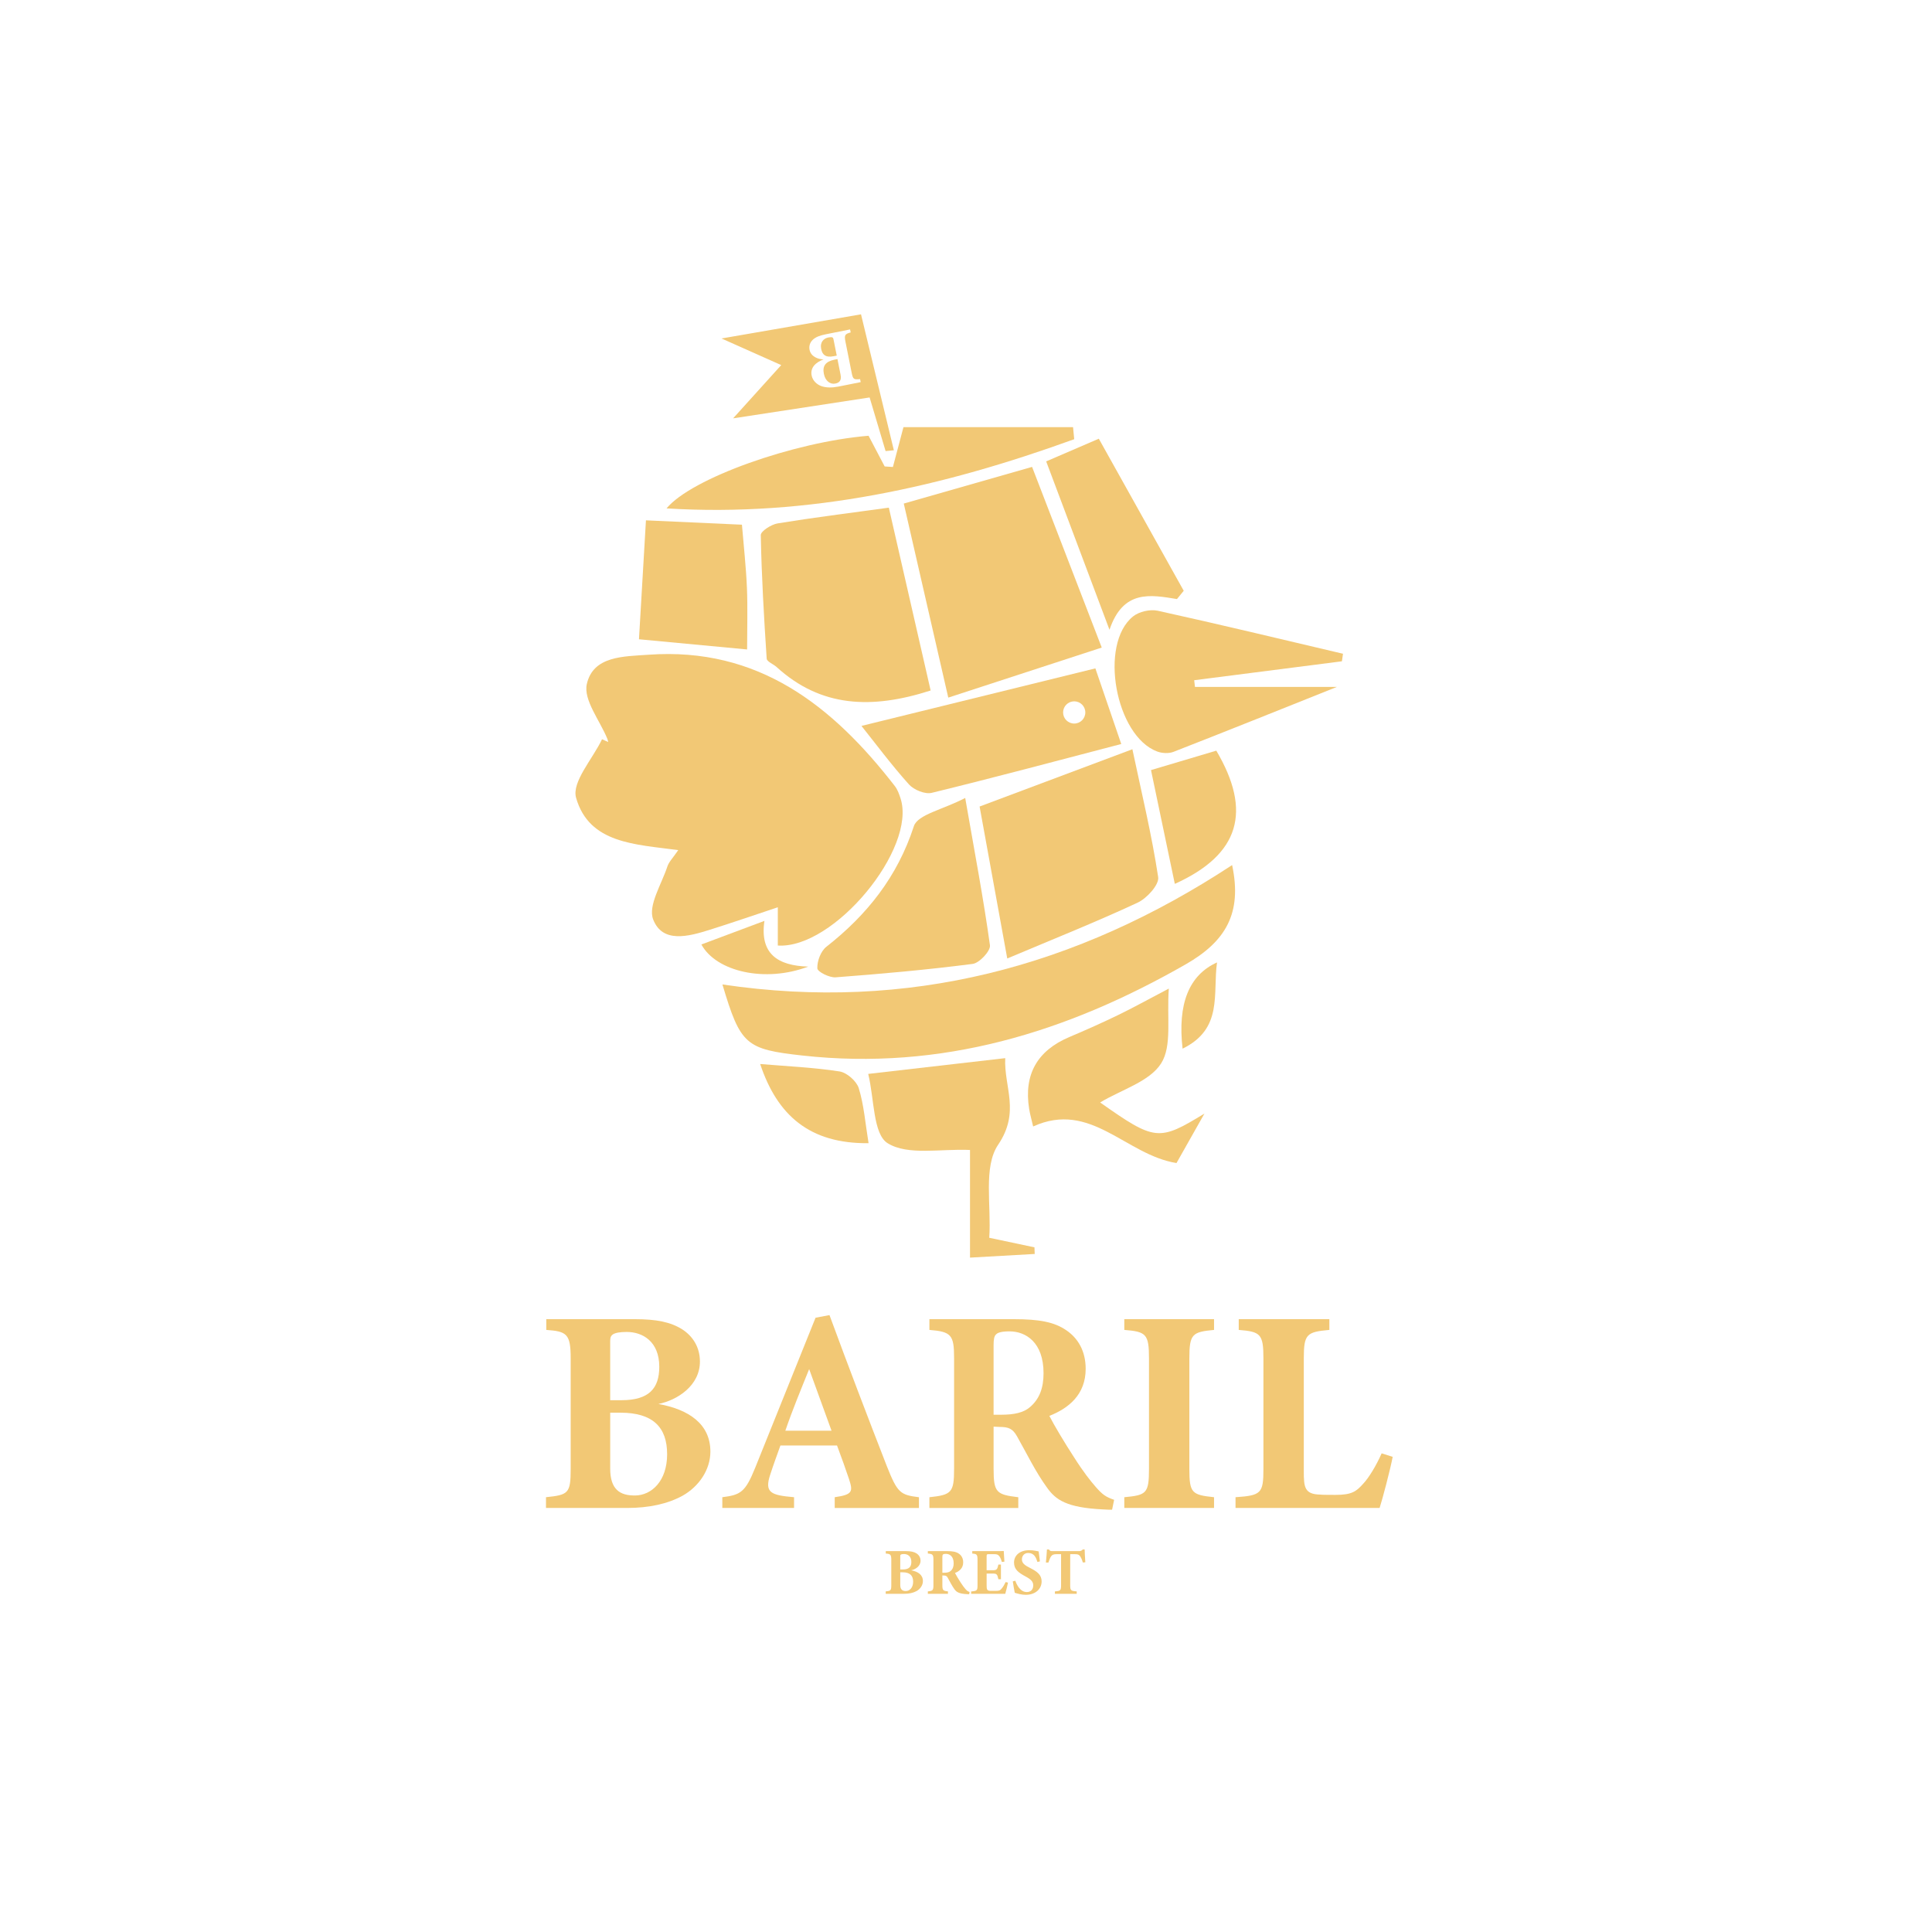 <svg xmlns="http://www.w3.org/2000/svg" id="Calque_1" viewBox="0 0 1080 1080"><defs><style>      .cls-1 {        fill: #f2c875;      }    </style></defs><path class="cls-1" d="M368.05,784.83c17.05,3.08,29.06,11.2,29.06,26.63,0,10.07-6.33,19.48-15.59,24.68-8.28,4.55-18.83,6.82-30.85,6.82h-45.46v-6.01c12.5-1.3,13.8-2.11,13.8-15.75v-61.86c0-13.64-2.11-15.1-13.64-15.91v-6.01h49.36c12.34,0,20.13,1.62,26.63,5.68,6.01,3.9,9.9,10.07,9.9,18.02,0,13.48-12.67,21.6-23.22,23.71ZM347.43,782.72c15.43,0,21.11-6.66,21.11-18.67,0-14.13-9.25-19.48-18.19-19.48-3.9,0-6.33.49-7.63,1.3-1.79,1.14-1.62,2.6-1.62,6.01v30.85h6.33ZM341.1,820.88c0,11.69,5.36,15.26,14.13,15.1,8.93-.16,17.7-7.96,17.7-23.06s-7.96-23.22-26.14-23.22h-5.68v31.17Z"></path><path class="cls-1" d="M466.61,842.96v-6.01c10.23-1.46,10.23-3.25,7.96-10.23-1.62-4.87-4.22-12.18-6.66-18.67h-31.66c-1.79,5.03-4.06,11.2-5.68,16.24-3.41,10.23.49,11.53,13.31,12.66v6.01h-40.1v-6.01c10.23-1.3,12.83-2.76,18.35-16.4l33.77-83.94,7.79-1.46c10.39,28.25,21.43,57.15,31.99,84.27,6.01,15.1,7.47,16.24,18.02,17.54v6.01h-47.09ZM452.32,765.35c-4.71,11.69-9.25,22.57-13.31,34.42h25.82l-12.5-34.42Z"></path><path class="cls-1" d="M621.67,843.94c-.97,0-2.92,0-4.87-.16-20.62-.97-26.63-5.36-31.5-12.18-6.49-8.93-11.2-18.83-16.72-28.58-2.44-4.38-4.71-5.36-9.9-5.36l-3.25-.16v23.71c0,13.15,1.62,14.29,13.8,15.75v6.01h-49.69v-6.01c12.34-1.3,13.8-2.6,13.8-15.75v-62.19c0-12.83-1.62-14.61-13.8-15.59v-6.01h47.09c14.45,0,22.73,1.62,29.39,6.17,6.5,4.38,10.88,11.53,10.88,21.6,0,14.45-9.58,22.08-20.3,26.3,2.44,4.87,8.77,15.42,13.64,22.89,5.68,8.93,9.26,13.31,12.34,16.89,3.73,4.22,5.52,5.52,10.23,7.14l-1.14,5.52ZM559.81,790.84c6.98,0,12.34-1.14,15.91-4.22,5.36-4.55,7.63-10.72,7.63-19,0-17.21-9.9-23.38-19-23.38-4.38,0-6.49.65-7.47,1.62-1.14.97-1.46,2.92-1.46,6.17v38.81h4.38Z"></path><path class="cls-1" d="M628.49,842.96v-6.01c12.34-1.14,13.8-2.11,13.8-15.75v-61.86c0-13.64-1.62-14.94-13.8-15.91v-6.01h50.17v6.01c-12.18,1.14-13.8,2.27-13.8,15.91v61.86c0,13.48,1.46,14.45,13.8,15.75v6.01h-50.17Z"></path><path class="cls-1" d="M778.52,814.38c-1.3,6.98-5.85,24.19-7.31,28.58h-80.54v-6.01c14.29-.97,15.59-2.11,15.59-15.75v-61.86c0-13.64-1.62-14.94-13.8-15.91v-6.01h50.66v6.01c-12.66,1.14-14.29,2.27-14.29,15.91v63c0,8.93.32,12.99,9.26,13.15.32.16,7.79.16,8.44.16,9.25,0,11.69-1.95,15.59-6.33,3.08-3.25,7.31-10.23,10.23-16.89l6.17,1.95Z"></path><g><path class="cls-1" d="M509.34,877.81c3.86.7,6.57,2.53,6.57,6.02,0,2.28-1.43,4.41-3.53,5.58-1.87,1.03-4.26,1.54-6.98,1.54h-10.28v-1.36c2.83-.29,3.12-.48,3.12-3.56v-13.99c0-3.08-.48-3.42-3.08-3.6v-1.36h11.17c2.79,0,4.55.37,6.02,1.29,1.36.88,2.24,2.28,2.24,4.08,0,3.05-2.86,4.88-5.25,5.36ZM504.68,877.34c3.49,0,4.77-1.51,4.77-4.22,0-3.2-2.09-4.41-4.11-4.41-.88,0-1.43.11-1.73.29-.4.26-.37.59-.37,1.36v6.98h1.43ZM503.25,885.97c0,2.64,1.21,3.45,3.2,3.42,2.02-.04,4-1.8,4-5.22s-1.8-5.25-5.91-5.25h-1.29v7.05Z"></path><path class="cls-1" d="M541.77,891.18c-.22,0-.66,0-1.1-.04-4.66-.22-6.02-1.21-7.13-2.75-1.47-2.02-2.53-4.26-3.78-6.46-.55-.99-1.07-1.21-2.24-1.21l-.73-.04v5.36c0,2.97.37,3.23,3.12,3.56v1.36h-11.24v-1.36c2.79-.29,3.12-.59,3.12-3.56v-14.07c0-2.9-.37-3.31-3.12-3.53v-1.36h10.65c3.27,0,5.14.37,6.65,1.4,1.47.99,2.46,2.61,2.46,4.88,0,3.27-2.17,5-4.59,5.95.55,1.1,1.98,3.49,3.08,5.18,1.29,2.02,2.09,3.01,2.79,3.82.84.96,1.25,1.25,2.31,1.62l-.26,1.25ZM527.78,879.17c1.58,0,2.79-.26,3.6-.96,1.21-1.03,1.73-2.42,1.73-4.3,0-3.89-2.24-5.29-4.3-5.29-.99,0-1.47.15-1.69.37-.26.22-.33.66-.33,1.4v8.78h.99Z"></path><path class="cls-1" d="M563.48,884.72c-.18.99-1.21,5.22-1.54,6.24h-19.06v-1.32c3.34-.33,3.56-.51,3.56-3.6v-14.03c0-3.12-.44-3.34-2.94-3.56v-1.36h11.94c3.86,0,5.14-.04,5.66-.07.04.66.22,3.67.37,5.95l-1.43.18c-.33-1.25-.95-2.75-1.58-3.42-.66-.73-1.14-.96-3.01-.96h-2.39c-1.4,0-1.54.07-1.54,1.32v7.68h3.6c2.06,0,2.42-.55,2.98-3.16h1.43v8.19h-1.43c-.59-2.72-.88-3.16-3.01-3.16h-3.56v6.32c0,2.53.07,3.31,2.35,3.34h2.61c2.06,0,2.61-.26,3.42-1.25.92-1.07,1.65-2.42,2.24-3.67l1.36.33Z"></path><path class="cls-1" d="M579.93,873.15c-.73-2.35-1.76-5.03-5.14-5.03-2.13,0-3.53,1.51-3.53,3.56s1.36,3.23,4.59,4.85c3.93,1.95,6.43,3.86,6.43,7.49,0,4.33-3.6,7.49-8.85,7.49-2.35,0-4.44-.62-6.17-1.14-.22-.84-.84-4.66-1.1-6.39l1.43-.33c.73,2.31,2.79,6.32,6.39,6.32,2.24,0,3.6-1.4,3.6-3.75,0-2.13-1.32-3.38-4.41-5.03-3.82-2.06-6.32-3.89-6.32-7.71s3.01-6.9,8.52-6.9c2.53,0,4.44.55,5.25.66.15,1.36.4,3.27.7,5.58l-1.4.33Z"></path><path class="cls-1" d="M605.3,873.44c-.4-1.69-1.21-3.09-1.58-3.6-.66-.77-.95-1.06-3.12-1.06h-2.35v17.26c0,3.08.37,3.31,3.64,3.56v1.36h-12.19v-1.36c3.12-.26,3.45-.48,3.45-3.56v-17.26h-2.24c-2.06,0-2.64.33-3.34,1.21-.51.7-1.03,2.02-1.51,3.49h-1.4c.26-2.68.51-5.55.59-7.31h1.1c.55.84.99.92,2.09.92h14.69c.99,0,1.51-.22,2.13-.92h1.07c.04,1.54.18,4.77.37,7.16l-1.4.11Z"></path></g><path class="cls-1" d="M434.8,507.17v21.39c31.45,2,77.74-54.31,68.6-82.28-.77-2.37-1.65-4.88-3.14-6.81-34.91-45.09-76.44-77.86-137.72-73.47-13.83.99-30.92.58-34.5,16.37-2.01,8.89,7.29,20.35,11.48,30.66.23.56.32,1.18.47,1.77-1.15-.52-2.3-1.04-3.45-1.56-5.25,11.03-17.02,23.91-14.51,32.73,7.32,25.67,33.11,25.99,57.11,29.25-2.95,4.35-5.21,6.53-6.08,9.17-3.25,9.92-10.92,21.88-7.94,29.58,5.22,13.46,19.71,9.52,31.34,5.88,12.65-3.96,25.17-8.31,38.34-12.68Z"></path><path class="cls-1" d="M403.84,550.32c10.1,33.8,12.97,36.22,44.78,39.73,77.5,8.56,147.55-12.83,214.22-51,22.24-12.74,31.68-28.44,25.92-55.47-86.87,57.07-181.12,82.17-284.92,66.74Z"></path><path class="cls-1" d="M615.88,361.99c-14.21-36.84-26.5-68.71-38.94-100.99-26.22,7.49-49.31,14.08-71.72,20.49,8.36,36.49,16.16,70.5,24.87,108.48,28.46-9.28,55.88-18.22,85.8-27.98Z"></path><path class="cls-1" d="M434.7,292.58c-3.55.58-9.47,4.36-9.42,6.57.45,23.03,1.78,46.05,3.3,69.05.11,1.66,3.71,3,5.53,4.66,24.76,22.56,53.09,23.76,86.12,13.13-7.95-34.77-15.65-68.45-23.37-102.21-22.6,3.11-42.44,5.58-62.16,8.8Z"></path><path class="cls-1" d="M635.99,504.56c5.14-2.4,12.08-10.04,11.44-14.25-3.59-23.66-9.25-47.01-14.42-71.48-30.97,11.61-58.2,21.82-85.41,32.02,5.2,28.6,10.01,54.99,15.46,84.95,25.98-10.97,49.76-20.44,72.93-31.24Z"></path><path class="cls-1" d="M750.76,365.45c-34.52-8.11-68.98-16.43-103.61-24.05-4.23-.93-10.4.48-13.77,3.19-19.21,15.44-9.83,66.88,13.55,75.53,2.72,1,6.46,1.19,9.1.15,28.86-11.25,57.59-22.81,91.32-36.28h-79.36c-.14-1.25-.28-2.5-.43-3.74l82.58-10.58c.2-1.41.4-2.81.6-4.22Z"></path><path class="cls-1" d="M481.56,405.78c7.83,9.81,16.68,21.72,26.55,32.72,2.74,3.06,9.01,5.62,12.75,4.7,35.47-8.66,70.75-18.12,105.93-27.3-6.32-18.46-10.84-31.67-14.47-42.27-43.52,10.7-86.98,21.39-130.75,32.16ZM600.49,404.47c-3.43,0-6.21-2.78-6.21-6.21s2.78-6.21,6.21-6.21,6.21,2.78,6.21,6.21-2.78,6.21-6.21,6.21Z"></path><path class="cls-1" d="M600.49,245.53c-.22-2.25-.44-4.5-.65-6.75h-94.8c-2.33,8.78-4.11,15.53-5.9,22.27-1.53-.1-3.07-.2-4.6-.3-3.05-5.8-6.09-11.59-9.01-17.16-41.75,3.43-99.03,23.77-112.94,40.61,79.71,4.9,154.64-12.12,227.91-38.68Z"></path><path class="cls-1" d="M510.86,461.84c-9.2,28.26-26.15,49.55-48.94,67.43-3.11,2.44-5.2,8.04-5.02,12.05.09,1.92,6.75,5.27,10.2,5.01,25.59-1.94,51.18-4.21,76.62-7.5,3.78-.49,10.1-7.29,9.67-10.4-3.57-25.83-8.45-51.47-13.83-82.36-12.57,6.56-26.57,9.23-28.7,15.77Z"></path><path class="cls-1" d="M553,691.93c1.24-18.22-3.46-39.56,4.97-52.02,12.49-18.47,3.19-32.25,3.96-48.4-26.5,3.05-50.1,5.76-76.59,8.81,3.43,14,2.65,33.66,10.87,38.75,11.33,7.01,29.47,3,46.03,3.77v60.18c13.04-.74,24.6-1.39,36.17-2.05-.05-1.23-.1-2.46-.14-3.7-7.84-1.66-15.68-3.32-25.27-5.35Z"></path><path class="cls-1" d="M614.98,616.28c12.07-7.23,27.61-11.64,34.09-21.82,6.23-9.79,3.09-25.55,4.31-41.84-11.84,6.21-19.91,10.71-28.21,14.73-9,4.36-18.13,8.44-27.34,12.33q-27.1,11.44-22.54,40.15c.48,2.98,1.33,5.91,2.24,9.87,32.25-14.68,51.66,15.87,80.14,20.45,4.99-8.84,10.31-18.26,15.63-27.67-25.48,15.58-27.65,15.42-58.31-6.2Z"></path><path class="cls-1" d="M417.54,328.58c-.49-11.61-1.8-23.19-2.79-35.27-18.37-.83-34.46-1.57-53.66-2.44-1.41,24.03-2.67,45.46-3.9,66.49,22.41,2.11,41.33,3.89,60.45,5.69,0-12.03.37-23.26-.1-34.46Z"></path><path class="cls-1" d="M620.21,352.05c7.61-22.47,22.73-19.64,37.72-17.17,1.26-1.54,2.52-3.09,3.78-4.63-15.66-28.05-31.33-56.11-47.47-85.01-12.02,5.18-20.91,9.01-29.42,12.68,11.76,31.28,22.83,60.74,35.39,94.13Z"></path><path class="cls-1" d="M643.42,430.49c4.33,20.69,8.68,41.47,13.31,63.6,36.36-16.42,43.2-40.58,23.19-74.47-12.38,3.69-24.67,7.34-36.5,10.86Z"></path><path class="cls-1" d="M469.3,598.94c-14.54-2.25-29.32-2.88-44.36-4.15,9.53,28.62,27.6,44.63,60.59,44.26-1.86-11.36-2.59-21.39-5.48-30.75-1.23-3.97-6.66-8.73-10.76-9.36Z"></path><path class="cls-1" d="M451.79,540.34c-17.02-.51-27.16-7.12-24.47-25.56-12.25,4.58-23.12,8.66-35.24,13.19,8.31,15.24,35.71,21.48,59.71,12.37Z"></path><path class="cls-1" d="M661.07,586.21c22.74-11.15,16.81-30.58,19.25-48.21q-23.55,10.63-19.25,48.21Z"></path><path class="cls-1" d="M468.14,200.73l-1.59.32c-5.08,1.02-6.88,3.54-6,7.94.84,4.21,3.73,5.9,6.23,5.45,2.46-.44,3.75-1.74,3.1-5l-1.74-8.7Z"></path><path class="cls-1" d="M465.98,199.14l1.77-.35-1.72-8.61c-.19-.95-.23-1.37-.79-1.59-.41-.15-1.11-.15-2.2.06-2.49.5-4.78,2.51-3.99,6.45.67,3.35,2.63,4.89,6.93,4.03Z"></path><path class="cls-1" d="M481.3,175.71c-25.76,4.46-49.36,8.54-77.97,13.5,13.83,6.17,22.98,10.25,33.38,14.88-8.51,9.42-15.83,17.52-26.9,29.77,28.81-4.41,52.36-8.01,76.31-11.68,3.32,11.15,6.13,20.56,8.93,29.98,1.54-.15,3.08-.31,4.62-.46-6.06-25.07-12.12-50.15-18.36-75.99ZM468.44,216.13c-3.35.67-6.43.63-8.99-.18-2.87-.93-5.17-3.21-5.73-6.02-.86-4.31,2.04-7.24,6.63-9.05-3.06,0-7.05-1.56-7.8-5.32-.44-2.22.3-4.16,1.76-5.58,1.59-1.5,3.67-2.38,7.11-3.07l13.78-2.76.34,1.68c-3.17.87-3.68,1.4-2.92,5.2l3.45,17.27c.76,3.81,1.17,3.96,4.73,3.63l.34,1.68-12.69,2.54Z"></path></svg>